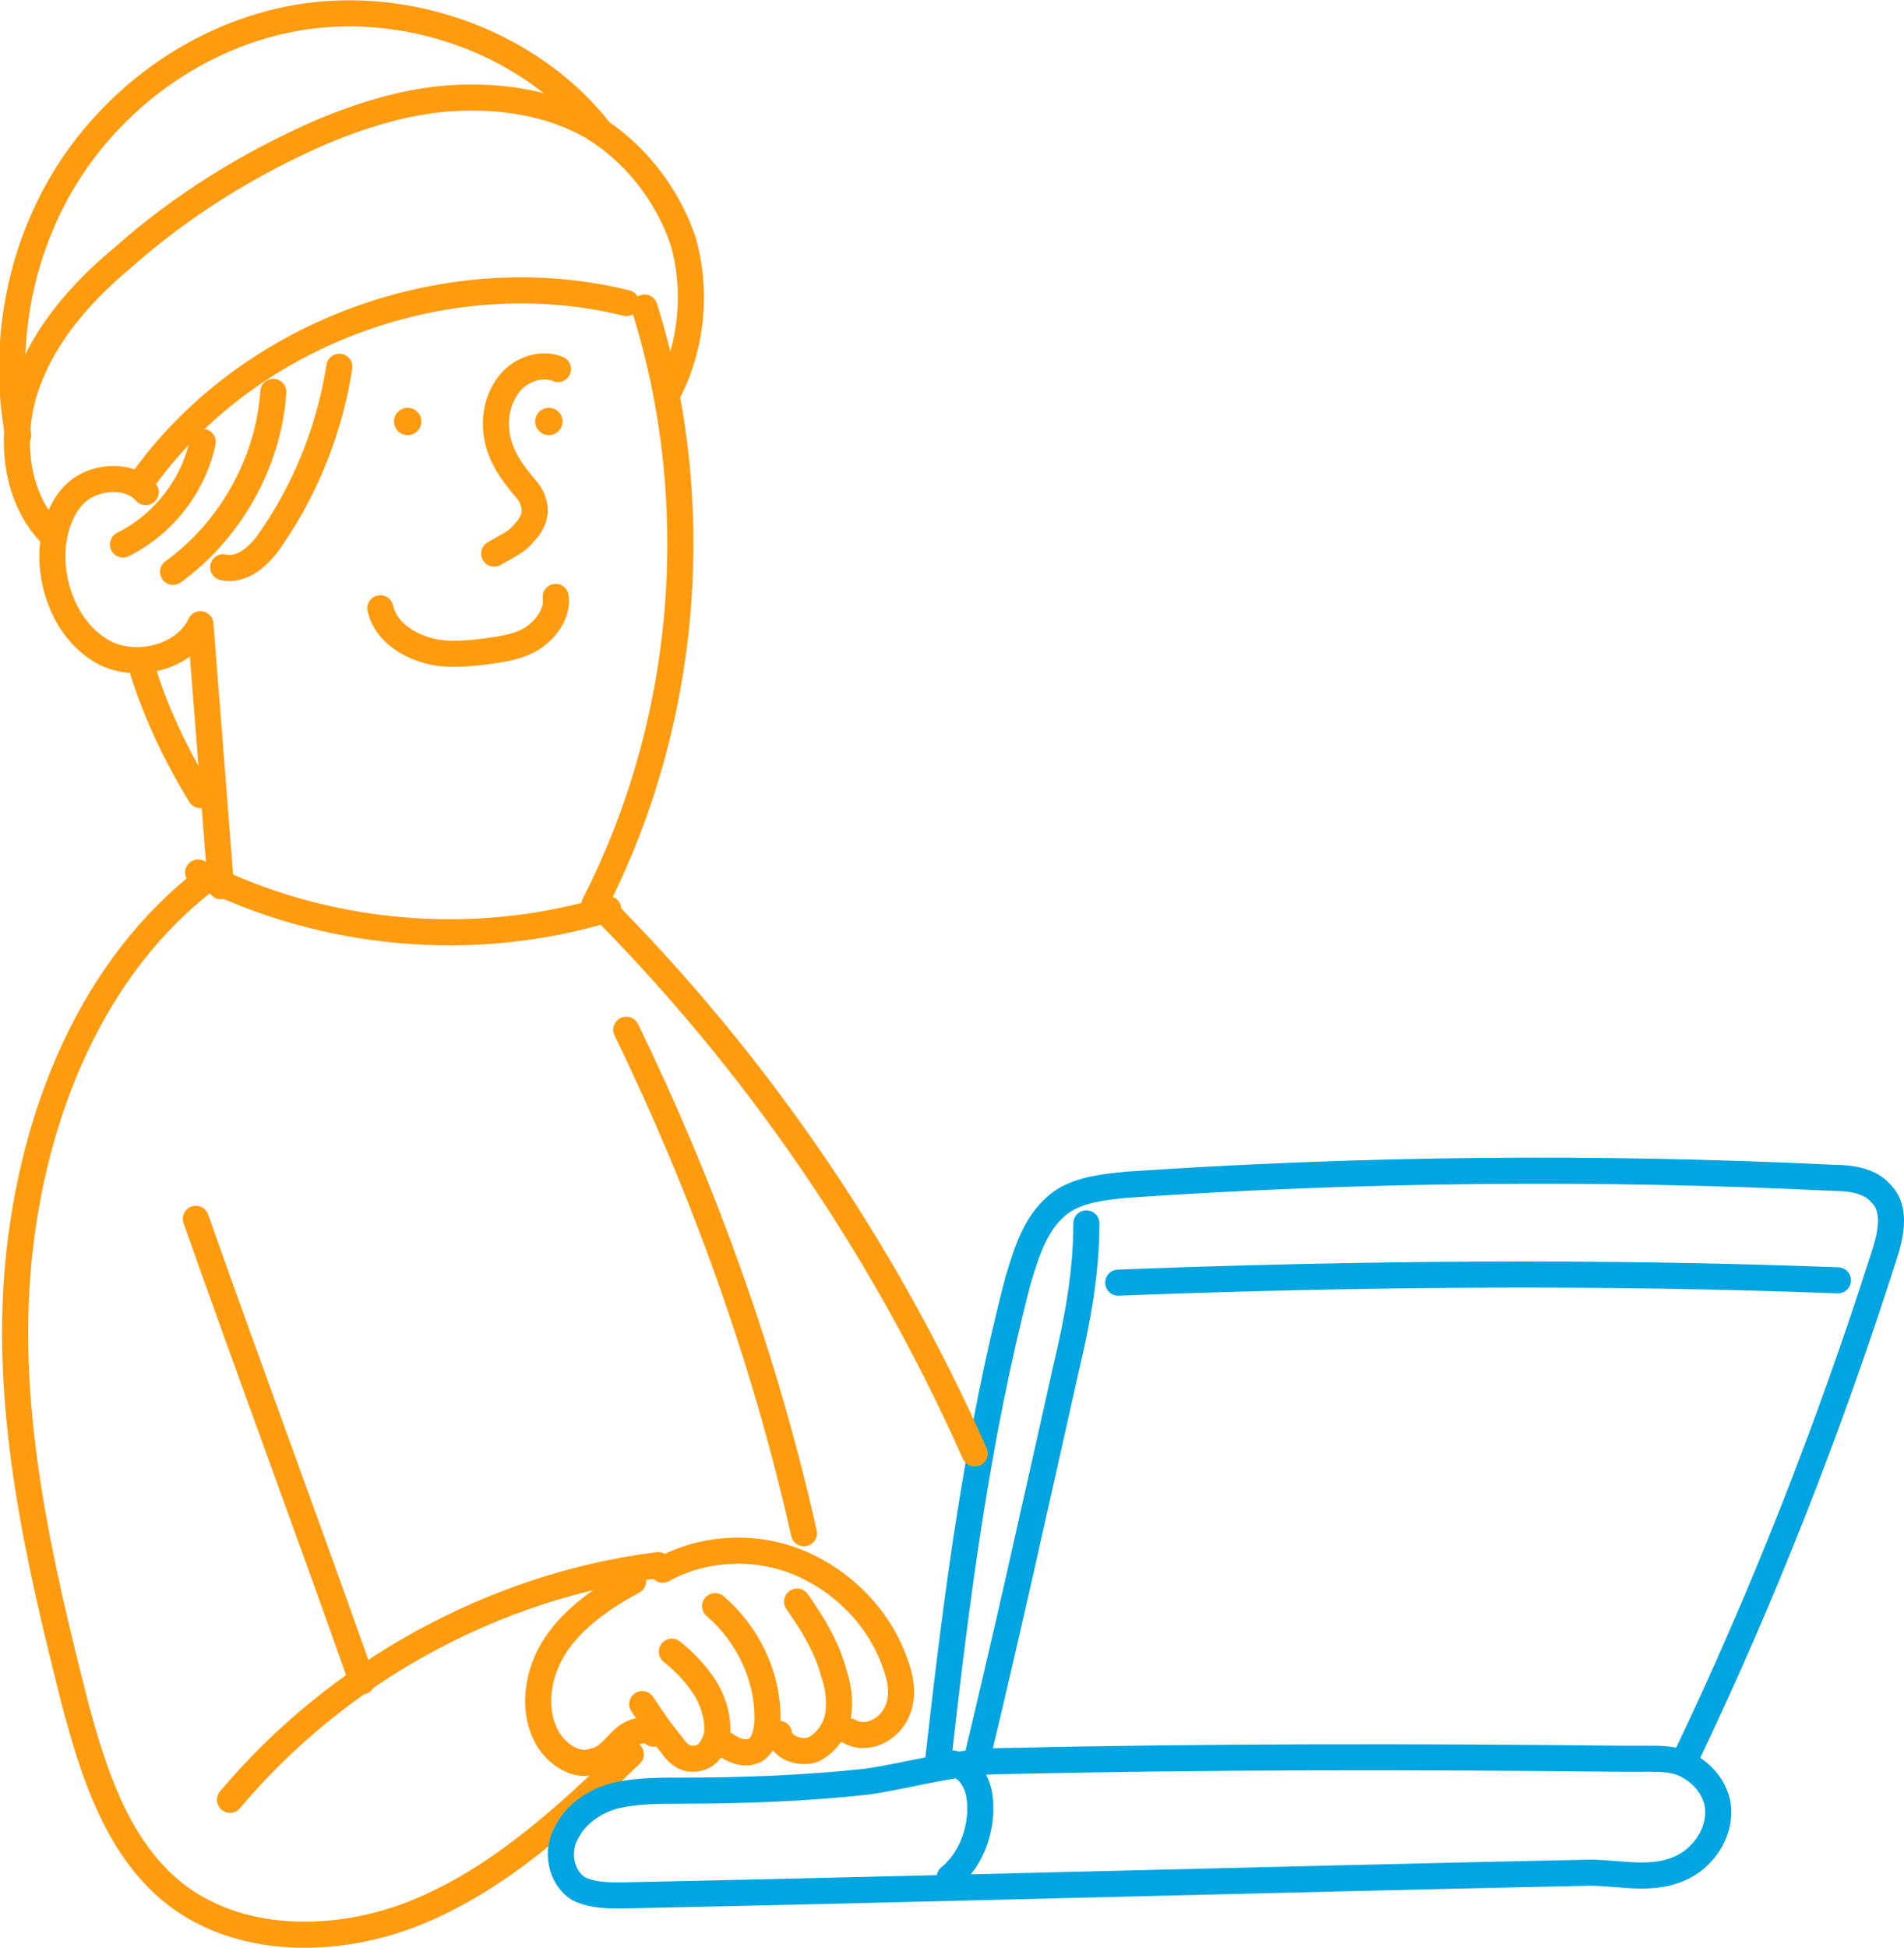 <?xml version="1.0" encoding="utf-8"?>
<!-- Generator: Adobe Illustrator 22.0.1, SVG Export Plug-In . SVG Version: 6.00 Build 0)  -->
<svg version="1.1" id="レイヤー_1" xmlns="http://www.w3.org/2000/svg" xmlns:xlink="http://www.w3.org/1999/xlink" x="0px"
	 y="0px" width="83.6px" height="85.5px" viewBox="0 0 83.6 85.5" style="enable-background:new 0 0 83.6 85.5;"
	 xml:space="preserve">
<style type="text/css">
	.st0{fill:none;stroke:#FF9B0F;stroke-width:1.145;stroke-linecap:round;stroke-linejoin:round;stroke-miterlimit:10;}
	.st1{fill:#FF9B0F;}
	.st2{fill:none;stroke:#00A5E1;stroke-width:1.145;stroke-linecap:round;stroke-linejoin:round;stroke-miterlimit:10;}
	.st3{fill:none;stroke:#FF9B0F;stroke-width:1.138;stroke-linecap:round;stroke-linejoin:round;stroke-miterlimit:10;}
	.st4{fill:none;stroke:#FF9B0F;stroke-width:0.877;stroke-linecap:round;stroke-linejoin:round;stroke-miterlimit:10;}
	.st5{fill:none;stroke:#FF9B0F;stroke-width:0.973;stroke-linecap:round;stroke-linejoin:round;stroke-miterlimit:10;}
	.st6{fill:none;stroke:#00A5E1;stroke-width:0.973;stroke-linecap:round;stroke-linejoin:round;stroke-miterlimit:10;}
	.st7{fill:none;stroke:#FF9B0F;stroke-width:1.242;stroke-linecap:round;stroke-linejoin:round;stroke-miterlimit:10;}
	.st8{fill:none;stroke:#FF9B0F;stroke-width:1.018;stroke-linecap:round;stroke-linejoin:round;stroke-miterlimit:10;}
	.st9{fill:none;stroke:#FF9B0F;stroke-width:1.2;stroke-linecap:round;stroke-linejoin:round;stroke-miterlimit:10;}
	.st10{fill:#FFFFFF;stroke:#00A5E1;stroke-width:0.8;stroke-linecap:round;stroke-linejoin:round;stroke-miterlimit:10;}
	.st11{fill:none;stroke:#FF9B0F;stroke-width:1.144;stroke-linecap:round;stroke-linejoin:round;stroke-miterlimit:10;}
	.st12{fill:none;stroke:#00A5E1;stroke-width:1.144;stroke-linecap:round;stroke-linejoin:round;stroke-miterlimit:10;}
	.st13{fill:none;stroke:#00A5E1;stroke-width:1.232;stroke-linecap:round;stroke-linejoin:round;stroke-miterlimit:10;}
	.st14{fill:none;stroke:#FF9B0F;stroke-width:1.232;stroke-miterlimit:10;}
	.st15{fill:#FFFFFF;}
	.st16{fill:none;stroke:#00A5E1;stroke-width:1.232;stroke-miterlimit:10;}
	.st17{fill:#FFFFFF;stroke:#FF9B0F;stroke-width:1.2;stroke-linecap:round;stroke-linejoin:round;stroke-miterlimit:10;}
	.st18{fill:none;stroke:#00A5E1;stroke-width:1.2;stroke-linecap:round;stroke-linejoin:round;stroke-miterlimit:10;}
	.st19{fill:none;stroke:#00A5E1;stroke-linecap:round;stroke-linejoin:round;stroke-miterlimit:10;}
	.st20{fill:none;stroke:#FF9B0F;stroke-linecap:round;stroke-linejoin:round;stroke-miterlimit:10;}
	.st21{fill:none;stroke:#00A5E1;stroke-width:0.5;stroke-linecap:round;stroke-linejoin:round;stroke-miterlimit:10;}
	.st22{fill:none;stroke:#FF9B0F;stroke-width:1.2;stroke-miterlimit:10;}
	.st23{fill:#00A5E1;}
	.st24{fill:#FFFFFF;stroke:#00A5E1;stroke-width:1.2;stroke-linecap:round;stroke-linejoin:round;stroke-miterlimit:10;}
	.st25{fill:none;stroke:#00A5E1;stroke-width:1.216;stroke-linecap:round;stroke-linejoin:round;stroke-miterlimit:10;}
	.st26{fill:none;stroke:#FF9B0F;stroke-width:1.216;stroke-linecap:round;stroke-linejoin:round;stroke-miterlimit:10;}
	.st27{fill:none;stroke:#FF9B0F;stroke-width:0.811;stroke-linecap:round;stroke-linejoin:round;stroke-miterlimit:10;}
</style>
<g>
	<circle class="st1" cx="17.9" cy="18.5" r="0.6"/>
	<circle class="st1" cx="24.1" cy="18.5" r="0.6"/>
	<path class="st0" d="M24.5,16.2c-0.7-0.3-1.6,0-2.1,0.6c-0.5,0.6-0.7,1.4-0.6,2.2c0.1,0.8,0.5,1.5,1,2.1c0.2,0.3,0.5,0.5,0.6,0.9
		c0.2,0.5,0,1-0.4,1.4c-0.3,0.4-0.8,0.6-1.3,0.9"/>
	<path class="st0" d="M24.4,26.2c0.1,0.7-0.4,1.4-1,1.8s-1.4,0.5-2.1,0.6c-0.9,0.1-1.8,0.2-2.7-0.1c-0.9-0.3-1.7-0.9-1.9-1.8"/>
	<path class="st0" d="M28.3,13.5c2.7,8.6,1.9,18.2-2.2,26.2"/>
	<path class="st0" d="M6.4,21.6c-0.7-0.8-2.1-0.7-2.9-0.1s-1.2,1.8-1.2,2.9c0,1.7,0.8,3.4,2.2,4.2s3.6,0.3,4.3-1.2
		c0.3,3.8,0.6,7.6,0.9,11.5"/>
	<path class="st0" d="M14.9,16.1c-0.4,2.6-1.4,5.2-2.9,7.4c-0.5,0.8-1.3,1.6-2.2,1.4"/>
	<path class="st0" d="M12,17.2c-0.2,3.1-1.9,6.1-4.4,7.9"/>
	<path class="st0" d="M8.9,19.4c-0.4,1.9-1.7,3.6-3.5,4.5"/>
	<path class="st0" d="M6.2,29.2c0.6,2,1.5,3.9,2.6,5.7"/>
	<path class="st0" d="M26.7,39.9c-5.9,1.8-12.5,1.2-18-1.6"/>
	<path class="st0" d="M27.5,45.2c3.4,7,6.1,14.5,7.8,22.1"/>
	<path class="st0" d="M6.4,20.9c4.7-6.4,13.4-9.5,21.1-7.6"/>
	<path class="st0" d="M29.4,17.1c1-2,1.2-4.4,0.6-6.5c-0.7-2.1-2.2-4-4.1-5.1c-1.8-1-3.9-1.3-5.9-1.2s-4,0.7-5.9,1.5
		C10.9,7.2,8,9,5.4,11.3c-1.8,1.5-3.4,3.3-4.2,5.5s-0.6,4.9,1,6.6"/>
	<path class="st0" d="M26.3,5.7c-2.7-3.4-7.2-5.3-11.6-5.1S6.2,3.2,3.6,6.7s-3.6,8.1-2.8,12.4"/>
	<path class="st0" d="M29.1,68.9c1.8-1,4.1-1.1,6-0.3c1.9,0.8,3.5,2.4,4.2,4.4c0.3,0.8,0.4,1.6,0,2.3c-0.4,0.7-1.3,1.1-2,0.7"/>
	<path class="st0" d="M35,70.3c0.7,1,1.3,2,1.6,3.1c0.2,0.6,0.3,1.2,0.2,1.9c-0.1,0.6-0.5,1.2-1.1,1.5c-0.6,0.2-1.4-0.1-1.5-0.7"/>
	<path class="st0" d="M31.4,70.5c1.4,1.2,2.3,3,2.3,4.9c0,0.5-0.1,1.1-0.5,1.4c-0.5,0.3-1.1,0-1.6-0.4"/>
	<path class="st0" d="M29.5,72.5c0.5,0.4,1,0.9,1.4,1.5c0.4,0.6,0.6,1.3,0.6,1.9c0,0.3-0.1,0.6-0.3,0.9s-0.5,0.4-0.8,0.4
		c-0.4,0-0.7-0.3-0.9-0.6c-0.5-0.6-0.9-1.2-1.3-1.8"/>
	<path class="st0" d="M28.7,76.1c-0.4-0.3-1-0.1-1.4,0.3s-0.7,0.8-1.2,0.9c-0.8,0.3-1.6-0.3-2-0.9c-0.8-1.3-0.5-3,0.3-4.2
		c0.8-1.2,2.1-2.1,3.4-2.8"/>
	<path class="st0" d="M28.9,68.7c-7.2,0.9-14.1,4.7-18.8,10.3"/>
	<path class="st0" d="M27.7,77c-2.8,2.7-5.7,5.4-9.3,6.9s-8.1,1.5-11-1c-2.3-2-3.3-5.1-4.1-8.1C1.7,68.5,0.2,62,0.8,55.5
		s3.2-13.1,8.4-17"/>
	<path class="st0" d="M8.6,53.5c2.4,6.8,4.9,13.5,7.3,20.3"/>
	<path class="st2" d="M71.2,77.2c0.4,0,0.8,0,1.2,0c0.5,0,1,0,1.5,0.2c0.7,0.3,1.3,0.9,1.5,1.7c0.2,1-0.3,2-1.1,2.6
		c-1.4,1-3,0.5-4.5,0.5c-14.2,0.3-28.3,0.7-42.5,1c-0.6,0-1.3,0-1.9-0.3c-0.8-0.5-1-1.7-0.5-2.5c0.4-0.8,1.3-1.4,2.2-1.6
		c0.9-0.2,1.9-0.2,2.8-0.2c2.7,0,5.5-0.1,8.2-0.4c2-0.3,3.9-0.9,6-0.9C53.1,77.1,62.1,77.1,71.2,77.2z"/>
	<path class="st2" d="M41.8,77.4c0.7,0.1,1.1,0.8,1.2,1.4c0.2,1.3-0.3,2.8-1.3,3.6"/>
	<path class="st2" d="M74,77.2c3.4-7.1,6.3-14.5,8.7-22c0.3-0.9,0.6-2.1-0.1-2.8c-0.5-0.6-1.4-0.7-2.1-0.7
		c-10.3-0.5-20.7-0.4-31,0.3c-1,0.1-2,0.2-2.8,0.7c-1.2,0.8-1.6,2.2-2,3.5c-1.8,6.9-2.7,13.9-3.5,21"/>
	<path class="st2" d="M47.7,53.7c0,2.2-0.4,4.3-0.9,6.4c-1.3,5.8-2.6,11.7-4,17.5"/>
	<path class="st2" d="M80.7,56.2c-10.5-0.4-21.1-0.3-31.6,0.1"/>
	<path class="st0" d="M26.2,39.6c7,7,12.6,15.2,16.6,24.2"/>
</g>
</svg>
